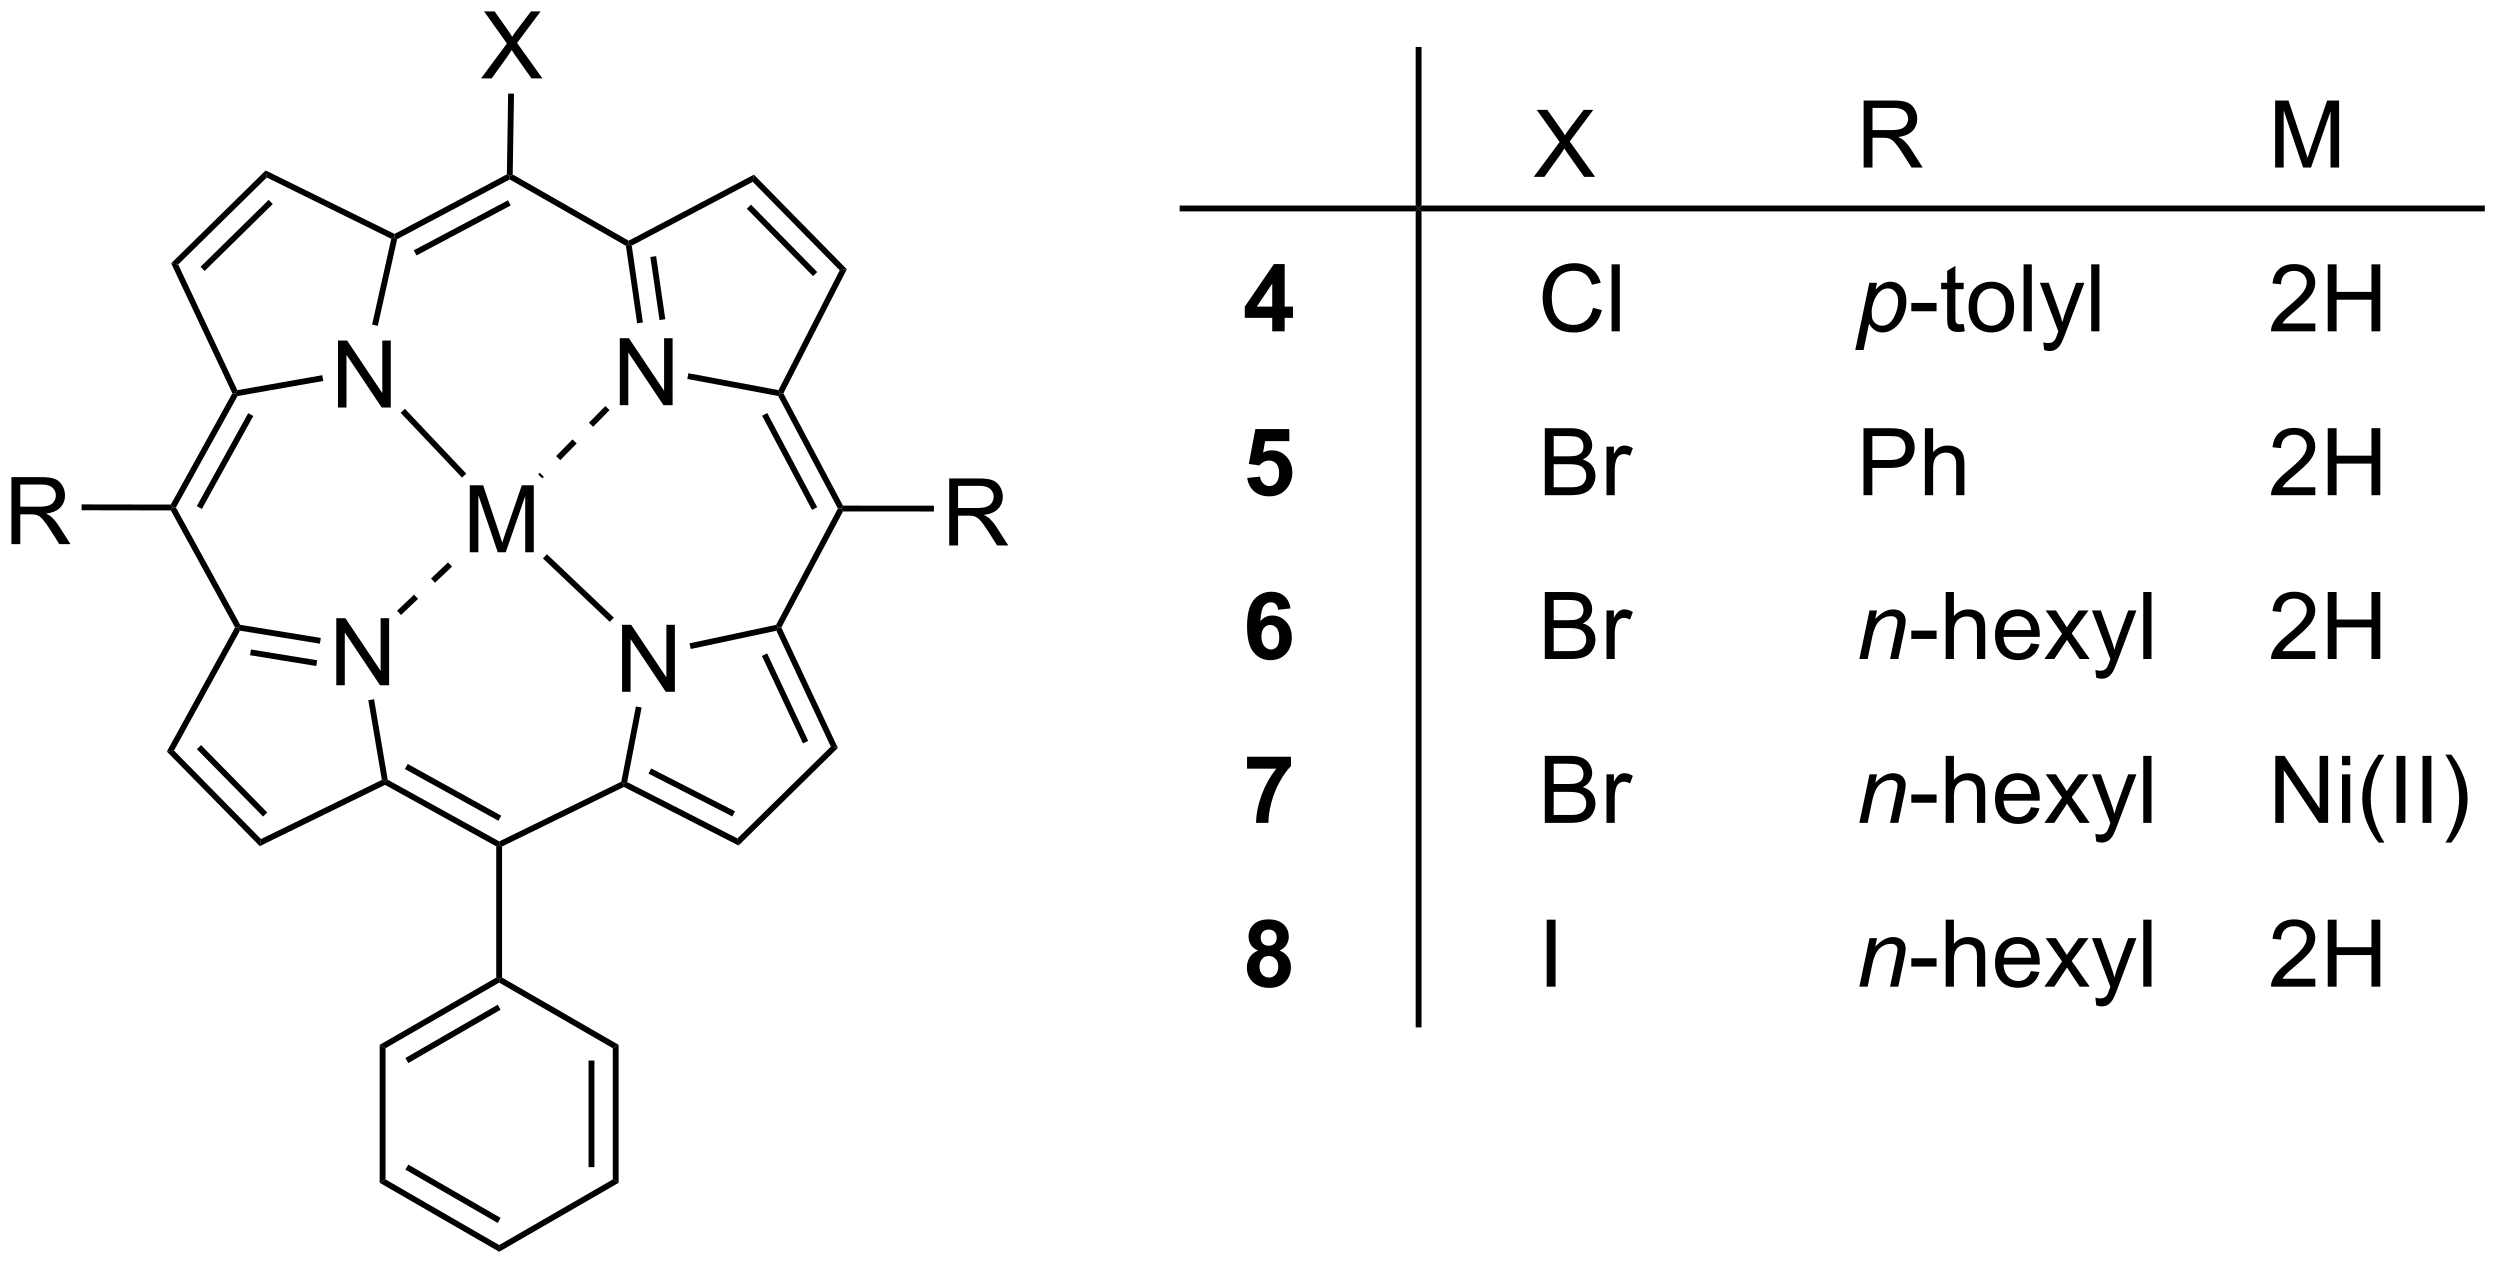 <?xml version="1.0" encoding="UTF-8"?>
<!DOCTYPE svg PUBLIC '-//W3C//DTD SVG 1.0//EN'
          'http://www.w3.org/TR/2001/REC-SVG-20010904/DTD/svg10.dtd'>
<svg stroke-dasharray="none" shape-rendering="auto" xmlns="http://www.w3.org/2000/svg" font-family="'Dialog'" text-rendering="auto" width="586" fill-opacity="1" color-interpolation="auto" color-rendering="auto" preserveAspectRatio="xMidYMid meet" font-size="12px" viewBox="0 0 586 297" fill="black" xmlns:xlink="http://www.w3.org/1999/xlink" stroke="black" image-rendering="auto" stroke-miterlimit="10" stroke-linecap="square" stroke-linejoin="miter" font-style="normal" stroke-width="1" height="297" stroke-dashoffset="0" font-weight="normal" stroke-opacity="1"
><!--Generated by the Batik Graphics2D SVG Generator--><defs id="genericDefs"
  /><g
  ><defs id="defs1"
    ><clipPath clipPathUnits="userSpaceOnUse" id="clipPath1"
      ><path d="M1.294 1.596 L220.701 1.596 L220.701 112.622 L1.294 112.622 L1.294 1.596 Z"
      /></clipPath
      ><clipPath clipPathUnits="userSpaceOnUse" id="clipPath2"
      ><path d="M131.578 88.386 L131.578 196.325 L344.885 196.325 L344.885 88.386 Z"
      /></clipPath
    ></defs
    ><g transform="scale(2.667,2.667) translate(-1.294,-1.596) matrix(1.029,0,0,1.029,-134.048,-89.318)"
    ><path d="M160.251 146.879 L160.251 141.152 L161.029 141.152 L164.037 145.647 L164.037 141.152 L164.764 141.152 L164.764 146.879 L163.985 146.879 L160.977 142.379 L160.977 146.879 L160.251 146.879 Z" stroke="none" clip-path="url(#clipPath2)"
    /></g
    ><g transform="matrix(2.743,0,0,2.743,-360.911,-242.437)"
    ><path d="M184.733 147.5 L184.733 141.774 L185.512 141.774 L188.52 146.269 L188.52 141.774 L189.246 141.774 L189.246 147.5 L188.468 147.5 L185.46 143 L185.46 147.5 L184.733 147.5 Z" stroke="none" clip-path="url(#clipPath2)"
    /></g
    ><g transform="matrix(2.743,0,0,2.743,-360.911,-242.437)"
    ><path d="M184.539 123.011 L184.539 117.284 L185.318 117.284 L188.325 121.779 L188.325 117.284 L189.052 117.284 L189.052 123.011 L188.273 123.011 L185.266 118.511 L185.266 123.011 L184.539 123.011 Z" stroke="none" clip-path="url(#clipPath2)"
    /></g
    ><g transform="matrix(2.743,0,0,2.743,-360.911,-242.437)"
    ><path d="M160.457 123.209 L160.457 117.482 L161.236 117.482 L164.244 121.977 L164.244 117.482 L164.97 117.482 L164.97 123.209 L164.192 123.209 L161.184 118.709 L161.184 123.209 L160.457 123.209 Z" stroke="none" clip-path="url(#clipPath2)"
    /></g
    ><g transform="matrix(2.743,0,0,2.743,-360.911,-242.437)"
    ><path d="M153.877 160.083 L153.773 160.69 L145.83 152.607 L146.447 152.522 ZM154.414 157.813 L148.754 152.053 L148.398 152.404 L154.058 158.163 Z" stroke="none" clip-path="url(#clipPath2)"
    /></g
    ><g transform="matrix(2.743,0,0,2.743,-360.911,-242.437)"
    ><path d="M146.447 152.522 L145.83 152.607 L151.66 142.004 L151.945 142.004 L152.079 142.279 Z" stroke="none" clip-path="url(#clipPath2)"
    /></g
    ><g transform="matrix(2.743,0,0,2.743,-360.911,-242.437)"
    ><path d="M152.079 142.279 L151.945 142.004 L152.105 141.777 L158.991 142.898 L158.911 143.391 ZM152.941 144.377 L158.6 145.298 L158.68 144.805 L153.021 143.884 Z" stroke="none" clip-path="url(#clipPath2)"
    /></g
    ><g transform="matrix(2.743,0,0,2.743,-360.911,-242.437)"
    ><path d="M163.049 148.22 L163.542 148.137 L164.708 155.013 L164.482 155.173 L164.204 155.031 Z" stroke="none" clip-path="url(#clipPath2)"
    /></g
    ><g transform="matrix(2.743,0,0,2.743,-360.911,-242.437)"
    ><path d="M153.773 160.69 L153.877 160.083 L164.204 155.031 L164.482 155.173 L164.475 155.455 Z" stroke="none" clip-path="url(#clipPath2)"
    /></g
    ><g transform="matrix(2.743,0,0,2.743,-360.911,-242.437)"
    ><path d="M164.475 155.455 L164.482 155.173 L164.708 155.013 L174.237 160.282 L174.23 160.564 L173.98 160.712 ZM166.177 154.105 L174.166 158.523 L174.408 158.086 L166.418 153.667 Z" stroke="none" clip-path="url(#clipPath2)"
    /></g
    ><g transform="matrix(2.743,0,0,2.743,-360.911,-242.437)"
    ><path d="M152.105 141.777 L151.945 142.004 L151.66 142.004 L146.172 132.001 L146.32 131.751 L146.606 131.752 Z" stroke="none" clip-path="url(#clipPath2)"
    /></g
    ><g transform="matrix(2.743,0,0,2.743,-360.911,-242.437)"
    ><path d="M202.571 152.189 L203.174 152.298 L194.686 160.639 L194.592 160.03 Z" stroke="none" clip-path="url(#clipPath2)"
    /></g
    ><g transform="matrix(2.743,0,0,2.743,-360.911,-242.437)"
    ><path d="M194.592 160.03 L194.686 160.639 L184.885 155.631 L184.887 155.351 L185.169 155.214 ZM194.385 157.71 L187.219 154.049 L186.991 154.494 L194.157 158.155 Z" stroke="none" clip-path="url(#clipPath2)"
    /></g
    ><g transform="matrix(2.743,0,0,2.743,-360.911,-242.437)"
    ><path d="M185.169 155.214 L184.887 155.351 L184.666 155.182 L185.914 148.753 L186.405 148.848 Z" stroke="none" clip-path="url(#clipPath2)"
    /></g
    ><g transform="matrix(2.743,0,0,2.743,-360.911,-242.437)"
    ><path d="M190.601 143.844 L190.497 143.355 L197.898 141.778 L198.064 141.998 L197.922 142.284 Z" stroke="none" clip-path="url(#clipPath2)"
    /></g
    ><g transform="matrix(2.743,0,0,2.743,-360.911,-242.437)"
    ><path d="M203.174 152.298 L202.571 152.189 L197.922 142.284 L198.064 141.998 L198.344 142.005 ZM200.641 151.696 L197.133 144.221 L196.681 144.434 L200.189 151.908 Z" stroke="none" clip-path="url(#clipPath2)"
    /></g
    ><g transform="matrix(2.743,0,0,2.743,-360.911,-242.437)"
    ><path d="M198.344 142.005 L198.064 141.998 L197.898 141.778 L203.175 131.842 L203.459 131.842 L203.609 132.092 Z" stroke="none" clip-path="url(#clipPath2)"
    /></g
    ><g transform="matrix(2.743,0,0,2.743,-360.911,-242.437)"
    ><path d="M184.666 155.182 L184.887 155.351 L184.885 155.631 L174.48 160.72 L174.23 160.564 L174.237 160.282 Z" stroke="none" clip-path="url(#clipPath2)"
    /></g
    ><g transform="matrix(2.743,0,0,2.743,-360.911,-242.437)"
    ><path d="M195.902 103.923 L195.998 103.307 L203.941 111.39 L203.332 111.483 ZM195.393 106.221 L201.053 111.981 L201.41 111.63 L195.75 105.871 Z" stroke="none" clip-path="url(#clipPath2)"
    /></g
    ><g transform="matrix(2.743,0,0,2.743,-360.911,-242.437)"
    ><path d="M203.332 111.483 L203.941 111.39 L198.52 121.999 L198.239 122.001 L198.101 121.721 Z" stroke="none" clip-path="url(#clipPath2)"
    /></g
    ><g transform="matrix(2.743,0,0,2.743,-360.911,-242.437)"
    ><path d="M198.101 121.721 L198.239 122.001 L198.074 122.225 L190.309 120.768 L190.401 120.276 Z" stroke="none" clip-path="url(#clipPath2)"
    /></g
    ><g transform="matrix(2.743,0,0,2.743,-360.911,-242.437)"
    ><path d="M186.514 115.941 L186.019 116.012 L185.06 109.392 L185.29 109.236 L185.562 109.375 ZM188.427 115.663 L187.645 110.273 L187.15 110.345 L187.932 115.735 Z" stroke="none" clip-path="url(#clipPath2)"
    /></g
    ><g transform="matrix(2.743,0,0,2.743,-360.911,-242.437)"
    ><path d="M195.998 103.307 L195.902 103.923 L185.562 109.375 L185.29 109.236 L185.295 108.951 Z" stroke="none" clip-path="url(#clipPath2)"
    /></g
    ><g transform="matrix(2.743,0,0,2.743,-360.911,-242.437)"
    ><path d="M185.295 108.951 L185.29 109.236 L185.06 109.392 L175.132 103.719 L175.137 103.433 L175.389 103.29 Z" stroke="none" clip-path="url(#clipPath2)"
    /></g
    ><g transform="matrix(2.743,0,0,2.743,-360.911,-242.437)"
    ><path d="M198.074 122.225 L198.239 122.001 L198.52 121.999 L203.609 131.592 L203.459 131.842 L203.175 131.842 ZM196.699 123.911 L200.968 131.958 L201.409 131.724 L197.141 123.677 Z" stroke="none" clip-path="url(#clipPath2)"
    /></g
    ><g transform="matrix(2.743,0,0,2.743,-360.911,-242.437)"
    ><path d="M146.804 110.992 L146.2 110.884 L154.275 102.949 L154.372 103.554 ZM149.06 111.543 L154.884 105.819 L154.533 105.463 L148.709 111.186 Z" stroke="none" clip-path="url(#clipPath2)"
    /></g
    ><g transform="matrix(2.743,0,0,2.743,-360.911,-242.437)"
    ><path d="M154.372 103.554 L154.275 102.949 L165.292 108.372 L165.296 108.653 L165.009 108.791 Z" stroke="none" clip-path="url(#clipPath2)"
    /></g
    ><g transform="matrix(2.743,0,0,2.743,-360.911,-242.437)"
    ><path d="M165.009 108.791 L165.296 108.653 L165.515 108.82 L163.86 116.229 L163.372 116.12 Z" stroke="none" clip-path="url(#clipPath2)"
    /></g
    ><g transform="matrix(2.743,0,0,2.743,-360.911,-242.437)"
    ><path d="M159.114 120.445 L159.201 120.938 L151.872 122.229 L151.711 122.003 L151.856 121.724 Z" stroke="none" clip-path="url(#clipPath2)"
    /></g
    ><g transform="matrix(2.743,0,0,2.743,-360.911,-242.437)"
    ><path d="M146.2 110.884 L146.804 110.992 L151.856 121.724 L151.711 122.003 L151.431 121.994 Z" stroke="none" clip-path="url(#clipPath2)"
    /></g
    ><g transform="matrix(2.743,0,0,2.743,-360.911,-242.437)"
    ><path d="M151.431 121.994 L151.711 122.003 L151.872 122.229 L146.606 131.752 L146.32 131.751 L146.173 131.501 ZM152.784 123.691 L148.391 131.634 L148.828 131.876 L153.221 123.933 Z" stroke="none" clip-path="url(#clipPath2)"
    /></g
    ><g transform="matrix(2.743,0,0,2.743,-360.911,-242.437)"
    ><path d="M165.515 108.82 L165.296 108.653 L165.292 108.372 L174.889 103.282 L175.137 103.433 L175.132 103.719 ZM167.169 110.213 L175.218 105.943 L174.984 105.501 L166.935 109.771 Z" stroke="none" clip-path="url(#clipPath2)"
    /></g
    ><g transform="matrix(2.743,0,0,2.743,-360.911,-242.437)"
    ><path d="M172.68 95.085 L174.893 92.1 L172.94 89.358 L173.844 89.358 L174.883 90.827 Q175.206 91.283 175.344 91.53 Q175.534 91.218 175.797 90.876 L176.948 89.358 L177.773 89.358 L175.76 92.056 L177.93 95.085 L176.992 95.085 L175.549 93.04 Q175.43 92.866 175.299 92.658 Q175.109 92.97 175.026 93.087 L173.589 95.085 L172.68 95.085 Z" stroke="none" clip-path="url(#clipPath2)"
    /></g
    ><g transform="matrix(2.743,0,0,2.743,-360.911,-242.437)"
    ><path d="M175.389 103.29 L175.137 103.433 L174.889 103.282 L174.998 96.381 L175.498 96.389 Z" stroke="none" clip-path="url(#clipPath2)"
    /></g
    ><g transform="matrix(2.743,0,0,2.743,-360.911,-242.437)"
    ><path d="M132.551 134.882 L132.551 129.155 L135.09 129.155 Q135.855 129.155 136.254 129.309 Q136.652 129.463 136.889 129.853 Q137.129 130.244 137.129 130.718 Q137.129 131.327 136.733 131.746 Q136.34 132.163 135.514 132.275 Q135.816 132.421 135.972 132.561 Q136.303 132.866 136.6 133.322 L137.597 134.882 L136.644 134.882 L135.887 133.689 Q135.553 133.173 135.337 132.9 Q135.124 132.627 134.954 132.517 Q134.785 132.408 134.608 132.366 Q134.48 132.338 134.186 132.338 L133.308 132.338 L133.308 134.882 L132.551 134.882 ZM133.308 131.681 L134.936 131.681 Q135.457 131.681 135.749 131.575 Q136.043 131.468 136.194 131.231 Q136.347 130.994 136.347 130.718 Q136.347 130.311 136.051 130.051 Q135.756 129.788 135.121 129.788 L133.308 129.788 L133.308 131.681 Z" stroke="none" clip-path="url(#clipPath2)"
    /></g
    ><g transform="matrix(2.743,0,0,2.743,-360.911,-242.437)"
    ><path d="M146.173 131.501 L146.32 131.751 L146.172 132.001 L138.547 131.988 L138.548 131.488 Z" stroke="none" clip-path="url(#clipPath2)"
    /></g
    ><g transform="matrix(2.743,0,0,2.743,-360.911,-242.437)"
    ><path d="M212.689 134.995 L212.689 129.268 L215.228 129.268 Q215.994 129.268 216.392 129.422 Q216.79 129.576 217.027 129.966 Q217.267 130.357 217.267 130.831 Q217.267 131.44 216.871 131.859 Q216.478 132.276 215.652 132.388 Q215.954 132.534 216.111 132.675 Q216.441 132.979 216.738 133.435 L217.736 134.995 L216.782 134.995 L216.025 133.802 Q215.691 133.287 215.475 133.013 Q215.262 132.74 215.093 132.63 Q214.923 132.521 214.746 132.479 Q214.619 132.451 214.324 132.451 L213.447 132.451 L213.447 134.995 L212.689 134.995 ZM213.447 131.794 L215.074 131.794 Q215.595 131.794 215.887 131.688 Q216.181 131.581 216.332 131.344 Q216.486 131.107 216.486 130.831 Q216.486 130.425 216.189 130.164 Q215.894 129.901 215.259 129.901 L213.447 129.901 L213.447 131.794 Z" stroke="none" clip-path="url(#clipPath2)"
    /></g
    ><g transform="matrix(2.743,0,0,2.743,-360.911,-242.437)"
    ><path d="M203.609 132.092 L203.459 131.842 L203.609 131.592 L211.384 131.594 L211.383 132.094 Z" stroke="none" clip-path="url(#clipPath2)"
    /></g
    ><g transform="matrix(2.743,0,0,2.743,-360.911,-242.437)"
    ><path d="M171.722 135.576 L171.722 129.849 L172.863 129.849 L174.22 133.904 Q174.407 134.469 174.493 134.75 Q174.59 134.438 174.798 133.833 L176.168 129.849 L177.189 129.849 L177.189 135.576 L176.457 135.576 L176.457 130.781 L174.793 135.576 L174.111 135.576 L172.454 130.701 L172.454 135.576 L171.722 135.576 Z" stroke="none" clip-path="url(#clipPath2)"
    /></g
    ><g transform="matrix(2.743,0,0,2.743,-360.911,-242.437)"
    ><path d="M184.027 141.163 L183.683 141.526 L177.97 136.106 L178.314 135.743 Z" stroke="none" clip-path="url(#clipPath2)"
    /></g
    ><g transform="matrix(2.743,0,0,2.743,-360.911,-242.437)"
    ><path d="M165.812 123.66 L166.175 123.316 L171.418 128.855 L171.055 129.199 Z" stroke="none" clip-path="url(#clipPath2)"
    /></g
    ><g transform="matrix(2.743,0,0,2.743,-360.911,-242.437)"
    ><path d="M165.848 140.936 L167.299 139.559 L166.955 139.196 L165.504 140.573 ZM168.75 138.182 L170.201 136.806 L169.857 136.443 L168.406 137.82 Z" stroke="none" clip-path="url(#clipPath2)"
    /></g
    ><g transform="matrix(2.743,0,0,2.743,-360.911,-242.437)"
    ><path d="M183.307 123.081 L181.903 124.506 L182.26 124.857 L183.663 123.432 ZM180.5 125.931 L179.096 127.356 L179.453 127.707 L180.856 126.282 ZM177.693 128.781 L177.561 128.914 L177.918 129.265 L178.049 129.132 Z" stroke="none" clip-path="url(#clipPath2)"
    /></g
    ><g transform="matrix(2.743,0,0,2.743,-360.911,-242.437)"
    ><path d="M262.637 103.5 L264.85 100.516 L262.897 97.773 L263.8 97.773 L264.84 99.242 Q265.163 99.698 265.3 99.945 Q265.491 99.633 265.754 99.292 L266.905 97.773 L267.73 97.773 L265.717 100.471 L267.887 103.5 L266.949 103.5 L265.506 101.456 Q265.387 101.281 265.256 101.073 Q265.066 101.385 264.983 101.503 L263.545 103.5 L262.637 103.5 Z" stroke="none" clip-path="url(#clipPath2)"
    /></g
    ><g transform="matrix(2.743,0,0,2.743,-360.911,-242.437)"
    ><path d="M290.83 102.7 L290.83 96.973 L293.369 96.973 Q294.135 96.973 294.533 97.127 Q294.932 97.281 295.169 97.671 Q295.408 98.062 295.408 98.536 Q295.408 99.145 295.012 99.565 Q294.619 99.981 293.794 100.093 Q294.096 100.239 294.252 100.38 Q294.583 100.684 294.88 101.14 L295.877 102.7 L294.924 102.7 L294.166 101.507 Q293.833 100.992 293.617 100.718 Q293.403 100.445 293.234 100.335 Q293.065 100.226 292.887 100.184 Q292.76 100.156 292.466 100.156 L291.588 100.156 L291.588 102.7 L290.83 102.7 ZM291.588 99.499 L293.216 99.499 Q293.736 99.499 294.028 99.393 Q294.322 99.286 294.473 99.049 Q294.627 98.812 294.627 98.536 Q294.627 98.13 294.33 97.869 Q294.036 97.606 293.401 97.606 L291.588 97.606 L291.588 99.499 Z" stroke="none" clip-path="url(#clipPath2)"
    /></g
    ><g transform="matrix(2.743,0,0,2.743,-360.911,-242.437)"
    ><path d="M240.292 116.7 L240.292 115.546 L237.948 115.546 L237.948 114.585 L240.433 110.95 L241.355 110.95 L241.355 114.583 L242.066 114.583 L242.066 115.546 L241.355 115.546 L241.355 116.7 L240.292 116.7 ZM240.292 114.583 L240.292 112.624 L238.977 114.583 L240.292 114.583 Z" stroke="none" clip-path="url(#clipPath2)"
    /></g
    ><g transform="matrix(2.743,0,0,2.743,-360.911,-242.437)"
    ><path d="M238.157 129.226 L239.25 129.114 Q239.297 129.484 239.527 129.703 Q239.758 129.919 240.058 129.919 Q240.402 129.919 240.638 129.64 Q240.878 129.359 240.878 128.796 Q240.878 128.27 240.641 128.007 Q240.407 127.742 240.027 127.742 Q239.555 127.742 239.18 128.161 L238.29 128.031 L238.852 125.052 L241.753 125.052 L241.753 126.078 L239.683 126.078 L239.511 127.052 Q239.878 126.867 240.261 126.867 Q240.993 126.867 241.5 127.398 Q242.008 127.929 242.008 128.778 Q242.008 129.484 241.597 130.038 Q241.04 130.799 240.047 130.799 Q239.253 130.799 238.753 130.372 Q238.253 129.945 238.157 129.226 Z" stroke="none" clip-path="url(#clipPath2)"
    /></g
    ><g transform="matrix(2.743,0,0,2.743,-360.911,-242.437)"
    ><path d="M241.86 140.375 L240.797 140.492 Q240.758 140.163 240.594 140.007 Q240.43 139.851 240.167 139.851 Q239.821 139.851 239.579 140.163 Q239.339 140.476 239.277 141.466 Q239.688 140.981 240.297 140.981 Q240.985 140.981 241.475 141.505 Q241.964 142.028 241.964 142.856 Q241.964 143.734 241.448 144.268 Q240.933 144.799 240.125 144.799 Q239.258 144.799 238.698 144.125 Q238.141 143.45 238.141 141.913 Q238.141 140.341 238.722 139.645 Q239.305 138.95 240.235 138.95 Q240.886 138.95 241.313 139.315 Q241.743 139.679 241.86 140.375 ZM239.37 142.77 Q239.37 143.304 239.615 143.596 Q239.863 143.887 240.18 143.887 Q240.485 143.887 240.688 143.65 Q240.891 143.411 240.891 142.867 Q240.891 142.309 240.672 142.049 Q240.454 141.788 240.125 141.788 Q239.808 141.788 239.589 142.038 Q239.37 142.286 239.37 142.77 Z" stroke="none" clip-path="url(#clipPath2)"
    /></g
    ><g transform="matrix(2.743,0,0,2.743,-360.911,-242.437)"
    ><path d="M238.141 154.07 L238.141 153.052 L241.894 153.052 L241.894 153.848 Q241.43 154.304 240.948 155.161 Q240.469 156.015 240.217 156.979 Q239.964 157.942 239.969 158.7 L238.909 158.7 Q238.938 157.512 239.399 156.278 Q239.863 155.044 240.636 154.07 L238.141 154.07 Z" stroke="none" clip-path="url(#clipPath2)"
    /></g
    ><g transform="matrix(2.743,0,0,2.743,-360.911,-242.437)"
    ><path d="M239.081 169.609 Q238.657 169.429 238.462 169.117 Q238.269 168.802 238.269 168.427 Q238.269 167.786 238.717 167.369 Q239.165 166.95 239.988 166.95 Q240.805 166.95 241.256 167.369 Q241.706 167.786 241.706 168.427 Q241.706 168.825 241.498 169.135 Q241.292 169.445 240.917 169.609 Q241.394 169.802 241.641 170.169 Q241.891 170.536 241.891 171.015 Q241.891 171.809 241.383 172.307 Q240.878 172.802 240.04 172.802 Q239.258 172.802 238.738 172.39 Q238.125 171.906 238.125 171.062 Q238.125 170.598 238.355 170.21 Q238.587 169.82 239.081 169.609 ZM239.308 168.505 Q239.308 168.833 239.493 169.018 Q239.68 169.2 239.988 169.2 Q240.3 169.2 240.488 169.015 Q240.675 168.828 240.675 168.5 Q240.675 168.192 240.49 168.007 Q240.305 167.82 240 167.82 Q239.683 167.82 239.495 168.007 Q239.308 168.195 239.308 168.505 ZM239.206 170.958 Q239.206 171.411 239.438 171.666 Q239.672 171.919 240.019 171.919 Q240.36 171.919 240.581 171.674 Q240.805 171.429 240.805 170.968 Q240.805 170.567 240.579 170.322 Q240.352 170.078 240.003 170.078 Q239.602 170.078 239.404 170.356 Q239.206 170.632 239.206 170.958 Z" stroke="none" clip-path="url(#clipPath2)"
    /></g
    ><g transform="matrix(2.743,0,0,2.743,-360.911,-242.437)"
    ><path d="M267.703 114.692 L268.461 114.882 Q268.224 115.817 267.604 116.309 Q266.984 116.799 266.091 116.799 Q265.164 116.799 264.583 116.421 Q264.005 116.044 263.7 115.33 Q263.398 114.614 263.398 113.794 Q263.398 112.898 263.74 112.234 Q264.083 111.567 264.714 111.221 Q265.344 110.874 266.102 110.874 Q266.961 110.874 267.547 111.312 Q268.133 111.749 268.365 112.544 L267.617 112.718 Q267.419 112.093 267.039 111.809 Q266.661 111.523 266.086 111.523 Q265.427 111.523 264.982 111.841 Q264.539 112.156 264.359 112.69 Q264.18 113.223 264.18 113.788 Q264.18 114.52 264.393 115.065 Q264.607 115.609 265.055 115.88 Q265.505 116.148 266.029 116.148 Q266.664 116.148 267.104 115.781 Q267.547 115.413 267.703 114.692 ZM269.29 116.7 L269.29 110.973 L269.993 110.973 L269.993 116.7 L269.29 116.7 Z" stroke="none" clip-path="url(#clipPath2)"
    /></g
    ><g transform="matrix(2.743,0,0,2.743,-360.911,-242.437)"
    ><path d="M263.586 130.7 L263.586 124.973 L265.734 124.973 Q266.391 124.973 266.786 125.148 Q267.185 125.32 267.409 125.682 Q267.633 126.044 267.633 126.437 Q267.633 126.804 267.432 127.13 Q267.234 127.453 266.833 127.653 Q267.352 127.804 267.63 128.171 Q267.911 128.538 267.911 129.038 Q267.911 129.442 267.74 129.788 Q267.57 130.132 267.32 130.32 Q267.07 130.507 266.693 130.604 Q266.318 130.7 265.771 130.7 L263.586 130.7 ZM264.344 127.38 L265.583 127.38 Q266.086 127.38 266.305 127.312 Q266.594 127.226 266.74 127.028 Q266.888 126.828 266.888 126.528 Q266.888 126.242 266.75 126.025 Q266.615 125.809 266.359 125.729 Q266.107 125.648 265.49 125.648 L264.344 125.648 L264.344 127.38 ZM264.344 130.023 L265.771 130.023 Q266.138 130.023 266.286 129.997 Q266.547 129.95 266.721 129.841 Q266.898 129.731 267.01 129.523 Q267.125 129.312 267.125 129.038 Q267.125 128.718 266.961 128.484 Q266.797 128.247 266.505 128.15 Q266.216 128.054 265.669 128.054 L264.344 128.054 L264.344 130.023 ZM268.857 130.7 L268.857 126.552 L269.49 126.552 L269.49 127.179 Q269.732 126.739 269.935 126.598 Q270.141 126.458 270.388 126.458 Q270.742 126.458 271.109 126.684 L270.867 127.335 Q270.609 127.184 270.352 127.184 Q270.122 127.184 269.938 127.322 Q269.755 127.46 269.677 127.708 Q269.56 128.083 269.56 128.528 L269.56 130.7 L268.857 130.7 Z" stroke="none" clip-path="url(#clipPath2)"
    /></g
    ><g transform="matrix(2.743,0,0,2.743,-360.911,-242.437)"
    ><path d="M263.586 144.7 L263.586 138.973 L265.734 138.973 Q266.391 138.973 266.786 139.148 Q267.185 139.32 267.409 139.682 Q267.633 140.044 267.633 140.437 Q267.633 140.804 267.432 141.13 Q267.234 141.453 266.833 141.653 Q267.352 141.804 267.63 142.171 Q267.911 142.538 267.911 143.038 Q267.911 143.442 267.74 143.788 Q267.57 144.132 267.32 144.32 Q267.07 144.507 266.693 144.604 Q266.318 144.7 265.771 144.7 L263.586 144.7 ZM264.344 141.38 L265.583 141.38 Q266.086 141.38 266.305 141.312 Q266.594 141.226 266.74 141.028 Q266.888 140.828 266.888 140.528 Q266.888 140.242 266.75 140.025 Q266.615 139.809 266.359 139.729 Q266.107 139.648 265.49 139.648 L264.344 139.648 L264.344 141.38 ZM264.344 144.023 L265.771 144.023 Q266.138 144.023 266.286 143.997 Q266.547 143.95 266.721 143.841 Q266.898 143.731 267.01 143.523 Q267.125 143.312 267.125 143.038 Q267.125 142.718 266.961 142.484 Q266.797 142.247 266.505 142.15 Q266.216 142.054 265.669 142.054 L264.344 142.054 L264.344 144.023 ZM268.857 144.7 L268.857 140.552 L269.49 140.552 L269.49 141.179 Q269.732 140.739 269.935 140.598 Q270.141 140.458 270.388 140.458 Q270.742 140.458 271.109 140.684 L270.867 141.335 Q270.609 141.184 270.352 141.184 Q270.122 141.184 269.938 141.322 Q269.755 141.46 269.677 141.708 Q269.56 142.083 269.56 142.528 L269.56 144.7 L268.857 144.7 Z" stroke="none" clip-path="url(#clipPath2)"
    /></g
    ><g transform="matrix(2.743,0,0,2.743,-360.911,-242.437)"
    ><path d="M263.586 158.7 L263.586 152.973 L265.734 152.973 Q266.391 152.973 266.786 153.148 Q267.185 153.32 267.409 153.682 Q267.633 154.044 267.633 154.437 Q267.633 154.804 267.432 155.13 Q267.234 155.453 266.833 155.653 Q267.352 155.804 267.63 156.171 Q267.911 156.538 267.911 157.038 Q267.911 157.442 267.74 157.788 Q267.57 158.132 267.32 158.32 Q267.07 158.507 266.693 158.604 Q266.318 158.7 265.771 158.7 L263.586 158.7 ZM264.344 155.38 L265.583 155.38 Q266.086 155.38 266.305 155.312 Q266.594 155.226 266.74 155.028 Q266.888 154.828 266.888 154.528 Q266.888 154.242 266.75 154.025 Q266.615 153.809 266.359 153.729 Q266.107 153.648 265.49 153.648 L264.344 153.648 L264.344 155.38 ZM264.344 158.023 L265.771 158.023 Q266.138 158.023 266.286 157.997 Q266.547 157.95 266.721 157.841 Q266.898 157.731 267.01 157.523 Q267.125 157.312 267.125 157.038 Q267.125 156.718 266.961 156.484 Q266.797 156.247 266.505 156.15 Q266.216 156.054 265.669 156.054 L264.344 156.054 L264.344 158.023 ZM268.857 158.7 L268.857 154.552 L269.49 154.552 L269.49 155.179 Q269.732 154.739 269.935 154.598 Q270.141 154.458 270.388 154.458 Q270.742 154.458 271.109 154.684 L270.867 155.335 Q270.609 155.184 270.352 155.184 Q270.122 155.184 269.938 155.322 Q269.755 155.46 269.677 155.708 Q269.56 156.083 269.56 156.528 L269.56 158.7 L268.857 158.7 Z" stroke="none" clip-path="url(#clipPath2)"
    /></g
    ><g transform="matrix(2.743,0,0,2.743,-360.911,-242.437)"
    ><path d="M263.747 172.7 L263.747 166.973 L264.505 166.973 L264.505 172.7 L263.747 172.7 Z" stroke="none" clip-path="url(#clipPath2)"
    /></g
    ><g transform="matrix(2.743,0,0,2.743,-360.911,-242.437)"
    ><path d="M290.117 118.291 L291.317 112.552 L291.971 112.552 L291.848 113.13 Q292.213 112.749 292.5 112.604 Q292.786 112.458 293.106 112.458 Q293.7 112.458 294.091 112.89 Q294.481 113.32 294.481 114.124 Q294.481 114.773 294.265 115.307 Q294.052 115.841 293.739 116.166 Q293.427 116.489 293.106 116.643 Q292.786 116.794 292.45 116.794 Q291.705 116.794 291.294 116.036 L290.825 118.291 L290.117 118.291 ZM291.518 115.005 Q291.518 115.468 291.583 115.648 Q291.682 115.903 291.903 116.059 Q292.127 116.216 292.419 116.216 Q293.028 116.216 293.403 115.531 Q293.778 114.843 293.778 114.13 Q293.778 113.601 293.526 113.315 Q293.276 113.028 292.901 113.028 Q292.63 113.028 292.398 113.171 Q292.169 113.312 291.971 113.596 Q291.776 113.88 291.645 114.291 Q291.518 114.7 291.518 115.005 Z" stroke="none" clip-path="url(#clipPath2)"
    /></g
    ><g transform="matrix(2.743,0,0,2.743,-360.911,-242.437)"
    ><path d="M294.904 114.981 L294.904 114.273 L297.063 114.273 L297.063 114.981 L294.904 114.981 ZM299.376 116.07 L299.477 116.692 Q299.18 116.755 298.946 116.755 Q298.563 116.755 298.352 116.635 Q298.141 116.513 298.055 116.315 Q297.969 116.117 297.969 115.484 L297.969 113.098 L297.454 113.098 L297.454 112.552 L297.969 112.552 L297.969 111.523 L298.67 111.101 L298.67 112.552 L299.376 112.552 L299.376 113.098 L298.67 113.098 L298.67 115.523 Q298.67 115.825 298.707 115.911 Q298.743 115.997 298.826 116.049 Q298.912 116.098 299.068 116.098 Q299.186 116.098 299.376 116.07 ZM299.801 114.624 Q299.801 113.473 300.442 112.919 Q300.979 112.458 301.747 112.458 Q302.604 112.458 303.145 113.018 Q303.69 113.578 303.69 114.567 Q303.69 115.367 303.447 115.828 Q303.208 116.286 302.75 116.541 Q302.291 116.794 301.747 116.794 Q300.877 116.794 300.338 116.237 Q299.801 115.677 299.801 114.624 ZM300.526 114.624 Q300.526 115.421 300.872 115.82 Q301.221 116.216 301.747 116.216 Q302.27 116.216 302.617 115.817 Q302.966 115.419 302.966 114.601 Q302.966 113.833 302.617 113.437 Q302.268 113.038 301.747 113.038 Q301.221 113.038 300.872 113.434 Q300.526 113.828 300.526 114.624 ZM304.498 116.7 L304.498 110.973 L305.201 110.973 L305.201 116.7 L304.498 116.7 ZM306.26 118.299 L306.182 117.638 Q306.411 117.7 306.583 117.7 Q306.817 117.7 306.958 117.622 Q307.098 117.544 307.19 117.403 Q307.255 117.299 307.403 116.88 Q307.424 116.822 307.466 116.708 L305.893 112.552 L306.651 112.552 L307.512 114.953 Q307.682 115.411 307.815 115.913 Q307.934 115.429 308.104 114.968 L308.989 112.552 L309.692 112.552 L308.114 116.77 Q307.861 117.455 307.721 117.713 Q307.533 118.059 307.291 118.221 Q307.049 118.385 306.713 118.385 Q306.51 118.385 306.26 118.299 ZM310.276 116.7 L310.276 110.973 L310.979 110.973 L310.979 116.7 L310.276 116.7 Z" stroke="none" clip-path="url(#clipPath2)"
    /></g
    ><g transform="matrix(2.743,0,0,2.743,-360.911,-242.437)"
    ><path d="M290.817 130.7 L290.817 124.973 L292.979 124.973 Q293.549 124.973 293.848 125.028 Q294.27 125.098 294.554 125.296 Q294.841 125.492 295.015 125.848 Q295.19 126.203 295.19 126.63 Q295.19 127.359 294.723 127.867 Q294.26 128.372 293.044 128.372 L291.575 128.372 L291.575 130.7 L290.817 130.7 ZM291.575 127.695 L293.057 127.695 Q293.791 127.695 294.098 127.421 Q294.408 127.148 294.408 126.653 Q294.408 126.294 294.226 126.038 Q294.044 125.781 293.747 125.7 Q293.557 125.648 293.041 125.648 L291.575 125.648 L291.575 127.695 ZM296.065 130.7 L296.065 124.973 L296.768 124.973 L296.768 127.028 Q297.26 126.458 298.01 126.458 Q298.471 126.458 298.809 126.64 Q299.151 126.82 299.296 127.14 Q299.442 127.46 299.442 128.07 L299.442 130.7 L298.739 130.7 L298.739 128.07 Q298.739 127.544 298.51 127.304 Q298.283 127.062 297.864 127.062 Q297.552 127.062 297.276 127.226 Q297.002 127.388 296.885 127.666 Q296.768 127.942 296.768 128.429 L296.768 130.7 L296.065 130.7 Z" stroke="none" clip-path="url(#clipPath2)"
    /></g
    ><g transform="matrix(2.743,0,0,2.743,-360.911,-242.437)"
    ><path d="M290.466 144.7 L291.333 140.552 L291.973 140.552 L291.822 141.273 Q292.239 140.848 292.601 140.653 Q292.966 140.458 293.346 140.458 Q293.848 140.458 294.135 140.731 Q294.424 141.005 294.424 141.46 Q294.424 141.692 294.322 142.187 L293.794 144.7 L293.088 144.7 L293.637 142.07 Q293.721 141.687 293.721 141.505 Q293.721 141.296 293.578 141.169 Q293.434 141.038 293.166 141.038 Q292.622 141.038 292.197 141.429 Q291.776 141.82 291.575 142.77 L291.174 144.7 L290.466 144.7 Z" stroke="none" clip-path="url(#clipPath2)"
    /></g
    ><g transform="matrix(2.743,0,0,2.743,-360.911,-242.437)"
    ><path d="M294.904 142.981 L294.904 142.273 L297.063 142.273 L297.063 142.981 L294.904 142.981 ZM297.842 144.7 L297.842 138.973 L298.545 138.973 L298.545 141.028 Q299.037 140.458 299.787 140.458 Q300.248 140.458 300.587 140.64 Q300.928 140.82 301.074 141.14 Q301.219 141.46 301.219 142.07 L301.219 144.7 L300.516 144.7 L300.516 142.07 Q300.516 141.544 300.287 141.304 Q300.061 141.062 299.641 141.062 Q299.329 141.062 299.053 141.226 Q298.779 141.387 298.662 141.666 Q298.545 141.942 298.545 142.429 L298.545 144.7 L297.842 144.7 ZM305.13 143.364 L305.856 143.453 Q305.684 144.091 305.218 144.442 Q304.755 144.794 304.033 144.794 Q303.122 144.794 302.588 144.234 Q302.057 143.671 302.057 142.661 Q302.057 141.614 302.596 141.036 Q303.135 140.458 303.994 140.458 Q304.825 140.458 305.351 141.025 Q305.88 141.591 305.88 142.617 Q305.88 142.679 305.877 142.804 L302.783 142.804 Q302.822 143.489 303.169 143.854 Q303.518 144.216 304.036 144.216 Q304.424 144.216 304.697 144.012 Q304.971 143.809 305.13 143.364 ZM302.822 142.226 L305.137 142.226 Q305.091 141.703 304.872 141.442 Q304.536 141.036 304.002 141.036 Q303.518 141.036 303.187 141.362 Q302.856 141.684 302.822 142.226 ZM306.272 144.7 L307.787 142.544 L306.384 140.552 L307.264 140.552 L307.899 141.523 Q308.079 141.802 308.188 141.989 Q308.36 141.731 308.506 141.531 L309.204 140.552 L310.045 140.552 L308.61 142.505 L310.154 144.7 L309.29 144.7 L308.438 143.411 L308.212 143.062 L307.123 144.7 L306.272 144.7 ZM310.709 146.299 L310.631 145.637 Q310.86 145.7 311.032 145.7 Q311.266 145.7 311.407 145.622 Q311.548 145.544 311.639 145.403 Q311.704 145.299 311.852 144.88 Q311.873 144.822 311.915 144.708 L310.342 140.552 L311.1 140.552 L311.962 142.953 Q312.131 143.411 312.264 143.913 Q312.384 143.429 312.553 142.968 L313.438 140.552 L314.141 140.552 L312.563 144.77 Q312.311 145.455 312.17 145.713 Q311.983 146.059 311.74 146.221 Q311.498 146.385 311.162 146.385 Q310.959 146.385 310.709 146.299 ZM314.725 144.7 L314.725 138.973 L315.428 138.973 L315.428 144.7 L314.725 144.7 Z" stroke="none" clip-path="url(#clipPath2)"
    /></g
    ><g transform="matrix(2.743,0,0,2.743,-360.911,-242.437)"
    ><path d="M290.466 158.7 L291.333 154.552 L291.973 154.552 L291.822 155.273 Q292.239 154.848 292.601 154.653 Q292.966 154.458 293.346 154.458 Q293.848 154.458 294.135 154.731 Q294.424 155.005 294.424 155.46 Q294.424 155.692 294.322 156.187 L293.794 158.7 L293.088 158.7 L293.637 156.07 Q293.721 155.687 293.721 155.505 Q293.721 155.296 293.578 155.169 Q293.434 155.038 293.166 155.038 Q292.622 155.038 292.197 155.429 Q291.776 155.82 291.575 156.77 L291.174 158.7 L290.466 158.7 Z" stroke="none" clip-path="url(#clipPath2)"
    /></g
    ><g transform="matrix(2.743,0,0,2.743,-360.911,-242.437)"
    ><path d="M294.904 156.981 L294.904 156.273 L297.063 156.273 L297.063 156.981 L294.904 156.981 ZM297.842 158.7 L297.842 152.973 L298.545 152.973 L298.545 155.028 Q299.037 154.458 299.787 154.458 Q300.248 154.458 300.587 154.64 Q300.928 154.82 301.074 155.14 Q301.219 155.46 301.219 156.07 L301.219 158.7 L300.516 158.7 L300.516 156.07 Q300.516 155.544 300.287 155.304 Q300.061 155.062 299.641 155.062 Q299.329 155.062 299.053 155.226 Q298.779 155.387 298.662 155.666 Q298.545 155.942 298.545 156.429 L298.545 158.7 L297.842 158.7 ZM305.13 157.364 L305.856 157.453 Q305.684 158.091 305.218 158.442 Q304.755 158.794 304.033 158.794 Q303.122 158.794 302.588 158.234 Q302.057 157.671 302.057 156.661 Q302.057 155.614 302.596 155.036 Q303.135 154.458 303.994 154.458 Q304.825 154.458 305.351 155.025 Q305.88 155.591 305.88 156.617 Q305.88 156.679 305.877 156.804 L302.783 156.804 Q302.822 157.489 303.169 157.854 Q303.518 158.216 304.036 158.216 Q304.424 158.216 304.697 158.012 Q304.971 157.809 305.13 157.364 ZM302.822 156.226 L305.137 156.226 Q305.091 155.703 304.872 155.442 Q304.536 155.036 304.002 155.036 Q303.518 155.036 303.187 155.362 Q302.856 155.684 302.822 156.226 ZM306.272 158.7 L307.787 156.544 L306.384 154.552 L307.264 154.552 L307.899 155.523 Q308.079 155.802 308.188 155.989 Q308.36 155.731 308.506 155.531 L309.204 154.552 L310.045 154.552 L308.61 156.505 L310.154 158.7 L309.29 158.7 L308.438 157.411 L308.212 157.062 L307.123 158.7 L306.272 158.7 ZM310.709 160.299 L310.631 159.637 Q310.86 159.7 311.032 159.7 Q311.266 159.7 311.407 159.622 Q311.548 159.544 311.639 159.403 Q311.704 159.299 311.852 158.88 Q311.873 158.822 311.915 158.708 L310.342 154.552 L311.1 154.552 L311.962 156.953 Q312.131 157.411 312.264 157.913 Q312.384 157.429 312.553 156.968 L313.438 154.552 L314.141 154.552 L312.563 158.77 Q312.311 159.455 312.17 159.713 Q311.983 160.059 311.74 160.221 Q311.498 160.385 311.162 160.385 Q310.959 160.385 310.709 160.299 ZM314.725 158.7 L314.725 152.973 L315.428 152.973 L315.428 158.7 L314.725 158.7 Z" stroke="none" clip-path="url(#clipPath2)"
    /></g
    ><g transform="matrix(2.743,0,0,2.743,-360.911,-242.437)"
    ><path d="M290.466 172.7 L291.333 168.552 L291.973 168.552 L291.822 169.273 Q292.239 168.848 292.601 168.653 Q292.966 168.458 293.346 168.458 Q293.848 168.458 294.135 168.731 Q294.424 169.005 294.424 169.46 Q294.424 169.692 294.322 170.187 L293.794 172.7 L293.088 172.7 L293.637 170.07 Q293.721 169.687 293.721 169.505 Q293.721 169.296 293.578 169.169 Q293.434 169.038 293.166 169.038 Q292.622 169.038 292.197 169.429 Q291.776 169.82 291.575 170.77 L291.174 172.7 L290.466 172.7 Z" stroke="none" clip-path="url(#clipPath2)"
    /></g
    ><g transform="matrix(2.743,0,0,2.743,-360.911,-242.437)"
    ><path d="M294.904 170.981 L294.904 170.273 L297.063 170.273 L297.063 170.981 L294.904 170.981 ZM297.842 172.7 L297.842 166.973 L298.545 166.973 L298.545 169.028 Q299.037 168.458 299.787 168.458 Q300.248 168.458 300.587 168.64 Q300.928 168.82 301.074 169.14 Q301.219 169.46 301.219 170.07 L301.219 172.7 L300.516 172.7 L300.516 170.07 Q300.516 169.544 300.287 169.304 Q300.061 169.062 299.641 169.062 Q299.329 169.062 299.053 169.226 Q298.779 169.387 298.662 169.666 Q298.545 169.942 298.545 170.429 L298.545 172.7 L297.842 172.7 ZM305.13 171.364 L305.856 171.453 Q305.684 172.091 305.218 172.442 Q304.755 172.794 304.033 172.794 Q303.122 172.794 302.588 172.234 Q302.057 171.671 302.057 170.661 Q302.057 169.614 302.596 169.036 Q303.135 168.458 303.994 168.458 Q304.825 168.458 305.351 169.025 Q305.88 169.591 305.88 170.617 Q305.88 170.679 305.877 170.804 L302.783 170.804 Q302.822 171.489 303.169 171.854 Q303.518 172.216 304.036 172.216 Q304.424 172.216 304.697 172.012 Q304.971 171.809 305.13 171.364 ZM302.822 170.226 L305.137 170.226 Q305.091 169.703 304.872 169.442 Q304.536 169.036 304.002 169.036 Q303.518 169.036 303.187 169.362 Q302.856 169.684 302.822 170.226 ZM306.272 172.7 L307.787 170.544 L306.384 168.552 L307.264 168.552 L307.899 169.523 Q308.079 169.802 308.188 169.989 Q308.36 169.731 308.506 169.531 L309.204 168.552 L310.045 168.552 L308.61 170.505 L310.154 172.7 L309.29 172.7 L308.438 171.411 L308.212 171.062 L307.123 172.7 L306.272 172.7 ZM310.709 174.299 L310.631 173.637 Q310.86 173.7 311.032 173.7 Q311.266 173.7 311.407 173.622 Q311.548 173.544 311.639 173.403 Q311.704 173.299 311.852 172.88 Q311.873 172.822 311.915 172.708 L310.342 168.552 L311.1 168.552 L311.962 170.953 Q312.131 171.411 312.264 171.913 Q312.384 171.429 312.553 170.968 L313.438 168.552 L314.141 168.552 L312.563 172.77 Q312.311 173.455 312.17 173.713 Q311.983 174.059 311.74 174.221 Q311.498 174.385 311.162 174.385 Q310.959 174.385 310.709 174.299 ZM314.725 172.7 L314.725 166.973 L315.428 166.973 L315.428 172.7 L314.725 172.7 Z" stroke="none" clip-path="url(#clipPath2)"
    /></g
    ><g transform="matrix(2.743,0,0,2.743,-360.911,-242.437)"
    ><path d="M252.55 105.95 L252.8 106.2 L252.55 106.45 L232.38 106.45 L232.38 105.95 Z" stroke="none" clip-path="url(#clipPath2)"
    /></g
    ><g transform="matrix(2.743,0,0,2.743,-360.911,-242.437)"
    ><path d="M253.05 106.45 L252.8 106.2 L253.05 105.95 L343.912 105.95 L343.912 106.45 Z" stroke="none" clip-path="url(#clipPath2)"
    /></g
    ><g transform="matrix(2.743,0,0,2.743,-360.911,-242.437)"
    ><path d="M253.05 105.95 L252.8 106.2 L252.55 105.95 L252.55 92.397 L253.05 92.397 Z" stroke="none" clip-path="url(#clipPath2)"
    /></g
    ><g transform="matrix(2.743,0,0,2.743,-360.911,-242.437)"
    ><path d="M252.55 106.45 L252.8 106.2 L253.05 106.45 L253.05 176.179 L252.55 176.179 Z" stroke="none" clip-path="url(#clipPath2)"
    /></g
    ><g transform="matrix(2.743,0,0,2.743,-360.911,-242.437)"
    ><path d="M173.98 160.712 L174.23 160.564 L174.48 160.72 L174.48 171.92 L174.23 172.064 L173.98 171.92 Z" stroke="none" clip-path="url(#clipPath2)"
    /></g
    ><g transform="matrix(2.743,0,0,2.743,-360.911,-242.437)"
    ><path d="M173.98 171.92 L174.23 172.064 L174.23 172.353 L164.521 177.959 L164.021 177.67 ZM174.105 174.238 L166.216 178.793 L166.466 179.226 L174.355 174.671 Z" stroke="none" clip-path="url(#clipPath2)"
    /></g
    ><g transform="matrix(2.743,0,0,2.743,-360.911,-242.437)"
    ><path d="M164.021 177.67 L164.521 177.959 L164.521 189.17 L164.021 189.459 Z" stroke="none" clip-path="url(#clipPath2)"
    /></g
    ><g transform="matrix(2.743,0,0,2.743,-360.911,-242.437)"
    ><path d="M164.021 189.459 L164.521 189.17 L174.23 194.776 L174.23 195.353 ZM166.216 188.336 L174.105 192.891 L174.355 192.458 L166.466 187.903 Z" stroke="none" clip-path="url(#clipPath2)"
    /></g
    ><g transform="matrix(2.743,0,0,2.743,-360.911,-242.437)"
    ><path d="M174.23 195.353 L174.23 194.776 L183.94 189.17 L184.44 189.459 Z" stroke="none" clip-path="url(#clipPath2)"
    /></g
    ><g transform="matrix(2.743,0,0,2.743,-360.911,-242.437)"
    ><path d="M184.44 189.459 L183.94 189.17 L183.94 177.959 L184.44 177.67 ZM182.37 188.119 L182.37 179.009 L181.87 179.009 L181.87 188.119 Z" stroke="none" clip-path="url(#clipPath2)"
    /></g
    ><g transform="matrix(2.743,0,0,2.743,-360.911,-242.437)"
    ><path d="M184.44 177.67 L183.94 177.959 L174.23 172.353 L174.23 172.064 L174.48 171.92 Z" stroke="none" clip-path="url(#clipPath2)"
    /></g
    ><g transform="matrix(2.743,0,0,2.743,-360.911,-242.437)"
    ><path d="M325.994 102.7 L325.994 96.973 L327.134 96.973 L328.491 101.028 Q328.679 101.593 328.765 101.874 Q328.861 101.562 329.069 100.958 L330.439 96.973 L331.46 96.973 L331.46 102.7 L330.728 102.7 L330.728 97.906 L329.064 102.7 L328.382 102.7 L326.726 97.825 L326.726 102.7 L325.994 102.7 Z" stroke="none" clip-path="url(#clipPath2)"
    /></g
    ><g transform="matrix(2.743,0,0,2.743,-360.911,-242.437)"
    ><path d="M329.429 116.023 L329.429 116.7 L325.642 116.7 Q325.634 116.445 325.726 116.21 Q325.869 115.825 326.187 115.45 Q326.507 115.075 327.108 114.583 Q328.041 113.817 328.369 113.369 Q328.697 112.921 328.697 112.523 Q328.697 112.106 328.397 111.82 Q328.101 111.531 327.619 111.531 Q327.111 111.531 326.806 111.835 Q326.502 112.14 326.499 112.679 L325.775 112.606 Q325.851 111.796 326.335 111.374 Q326.819 110.95 327.634 110.95 Q328.46 110.95 328.939 111.408 Q329.421 111.864 329.421 112.538 Q329.421 112.882 329.28 113.216 Q329.14 113.546 328.812 113.913 Q328.486 114.281 327.728 114.921 Q327.095 115.453 326.916 115.643 Q326.736 115.833 326.619 116.023 L329.429 116.023 ZM330.49 116.7 L330.49 110.973 L331.248 110.973 L331.248 113.325 L334.224 113.325 L334.224 110.973 L334.982 110.973 L334.982 116.7 L334.224 116.7 L334.224 113.999 L331.248 113.999 L331.248 116.7 L330.49 116.7 Z" stroke="none" clip-path="url(#clipPath2)"
    /></g
    ><g transform="matrix(2.743,0,0,2.743,-360.911,-242.437)"
    ><path d="M329.429 130.023 L329.429 130.7 L325.642 130.7 Q325.634 130.445 325.726 130.21 Q325.869 129.825 326.187 129.45 Q326.507 129.075 327.108 128.583 Q328.041 127.817 328.369 127.369 Q328.697 126.921 328.697 126.523 Q328.697 126.106 328.397 125.82 Q328.101 125.531 327.619 125.531 Q327.111 125.531 326.806 125.835 Q326.502 126.14 326.499 126.679 L325.775 126.606 Q325.851 125.796 326.335 125.374 Q326.819 124.95 327.634 124.95 Q328.46 124.95 328.939 125.408 Q329.421 125.864 329.421 126.538 Q329.421 126.882 329.28 127.216 Q329.14 127.546 328.812 127.913 Q328.486 128.281 327.728 128.921 Q327.095 129.453 326.916 129.643 Q326.736 129.833 326.619 130.023 L329.429 130.023 ZM330.49 130.7 L330.49 124.973 L331.248 124.973 L331.248 127.325 L334.224 127.325 L334.224 124.973 L334.982 124.973 L334.982 130.7 L334.224 130.7 L334.224 127.999 L331.248 127.999 L331.248 130.7 L330.49 130.7 Z" stroke="none" clip-path="url(#clipPath2)"
    /></g
    ><g transform="matrix(2.743,0,0,2.743,-360.911,-242.437)"
    ><path d="M329.429 144.023 L329.429 144.7 L325.642 144.7 Q325.634 144.445 325.726 144.21 Q325.869 143.825 326.187 143.45 Q326.507 143.075 327.108 142.583 Q328.041 141.817 328.369 141.369 Q328.697 140.921 328.697 140.523 Q328.697 140.106 328.397 139.82 Q328.101 139.531 327.619 139.531 Q327.111 139.531 326.806 139.835 Q326.502 140.14 326.499 140.679 L325.775 140.606 Q325.851 139.796 326.335 139.375 Q326.819 138.95 327.634 138.95 Q328.46 138.95 328.939 139.408 Q329.421 139.864 329.421 140.538 Q329.421 140.882 329.28 141.216 Q329.14 141.546 328.812 141.913 Q328.486 142.281 327.728 142.921 Q327.095 143.453 326.916 143.643 Q326.736 143.833 326.619 144.023 L329.429 144.023 ZM330.49 144.7 L330.49 138.973 L331.248 138.973 L331.248 141.325 L334.224 141.325 L334.224 138.973 L334.982 138.973 L334.982 144.7 L334.224 144.7 L334.224 142 L331.248 142 L331.248 144.7 L330.49 144.7 Z" stroke="none" clip-path="url(#clipPath2)"
    /></g
    ><g transform="matrix(2.743,0,0,2.743,-360.911,-242.437)"
    ><path d="M326.009 158.7 L326.009 152.973 L326.788 152.973 L329.796 157.468 L329.796 152.973 L330.522 152.973 L330.522 158.7 L329.744 158.7 L326.736 154.2 L326.736 158.7 L326.009 158.7 ZM331.709 153.781 L331.709 152.973 L332.412 152.973 L332.412 153.781 L331.709 153.781 ZM331.709 158.7 L331.709 154.552 L332.412 154.552 L332.412 158.7 L331.709 158.7 ZM334.827 160.385 Q334.244 159.65 333.84 158.666 Q333.439 157.679 333.439 156.625 Q333.439 155.695 333.741 154.843 Q334.093 153.856 334.827 152.875 L335.33 152.875 Q334.858 153.687 334.705 154.036 Q334.468 154.575 334.33 155.161 Q334.163 155.89 334.163 156.63 Q334.163 158.507 335.33 160.385 L334.827 160.385 ZM336.366 158.7 L336.366 152.973 L337.124 152.973 L337.124 158.7 L336.366 158.7 ZM338.589 158.7 L338.589 152.973 L339.347 152.973 L339.347 158.7 L338.589 158.7 ZM341.054 160.385 L340.548 160.385 Q341.718 158.507 341.718 156.63 Q341.718 155.895 341.548 155.171 Q341.416 154.585 341.179 154.046 Q341.025 153.695 340.548 152.875 L341.054 152.875 Q341.788 153.856 342.14 154.843 Q342.439 155.695 342.439 156.625 Q342.439 157.679 342.035 158.666 Q341.632 159.65 341.054 160.385 Z" stroke="none" clip-path="url(#clipPath2)"
    /></g
    ><g transform="matrix(2.743,0,0,2.743,-360.911,-242.437)"
    ><path d="M329.429 172.023 L329.429 172.7 L325.642 172.7 Q325.634 172.445 325.726 172.21 Q325.869 171.825 326.187 171.45 Q326.507 171.075 327.108 170.583 Q328.041 169.817 328.369 169.369 Q328.697 168.921 328.697 168.523 Q328.697 168.106 328.397 167.82 Q328.101 167.531 327.619 167.531 Q327.111 167.531 326.806 167.835 Q326.502 168.14 326.499 168.679 L325.775 168.606 Q325.851 167.796 326.335 167.375 Q326.819 166.95 327.634 166.95 Q328.46 166.95 328.939 167.408 Q329.421 167.864 329.421 168.538 Q329.421 168.882 329.28 169.216 Q329.14 169.546 328.812 169.913 Q328.486 170.281 327.728 170.921 Q327.095 171.453 326.916 171.643 Q326.736 171.833 326.619 172.023 L329.429 172.023 ZM330.49 172.7 L330.49 166.973 L331.248 166.973 L331.248 169.325 L334.224 169.325 L334.224 166.973 L334.982 166.973 L334.982 172.7 L334.224 172.7 L334.224 170 L331.248 170 L331.248 172.7 L330.49 172.7 Z" stroke="none" clip-path="url(#clipPath2)"
    /></g
  ></g
></svg
>

